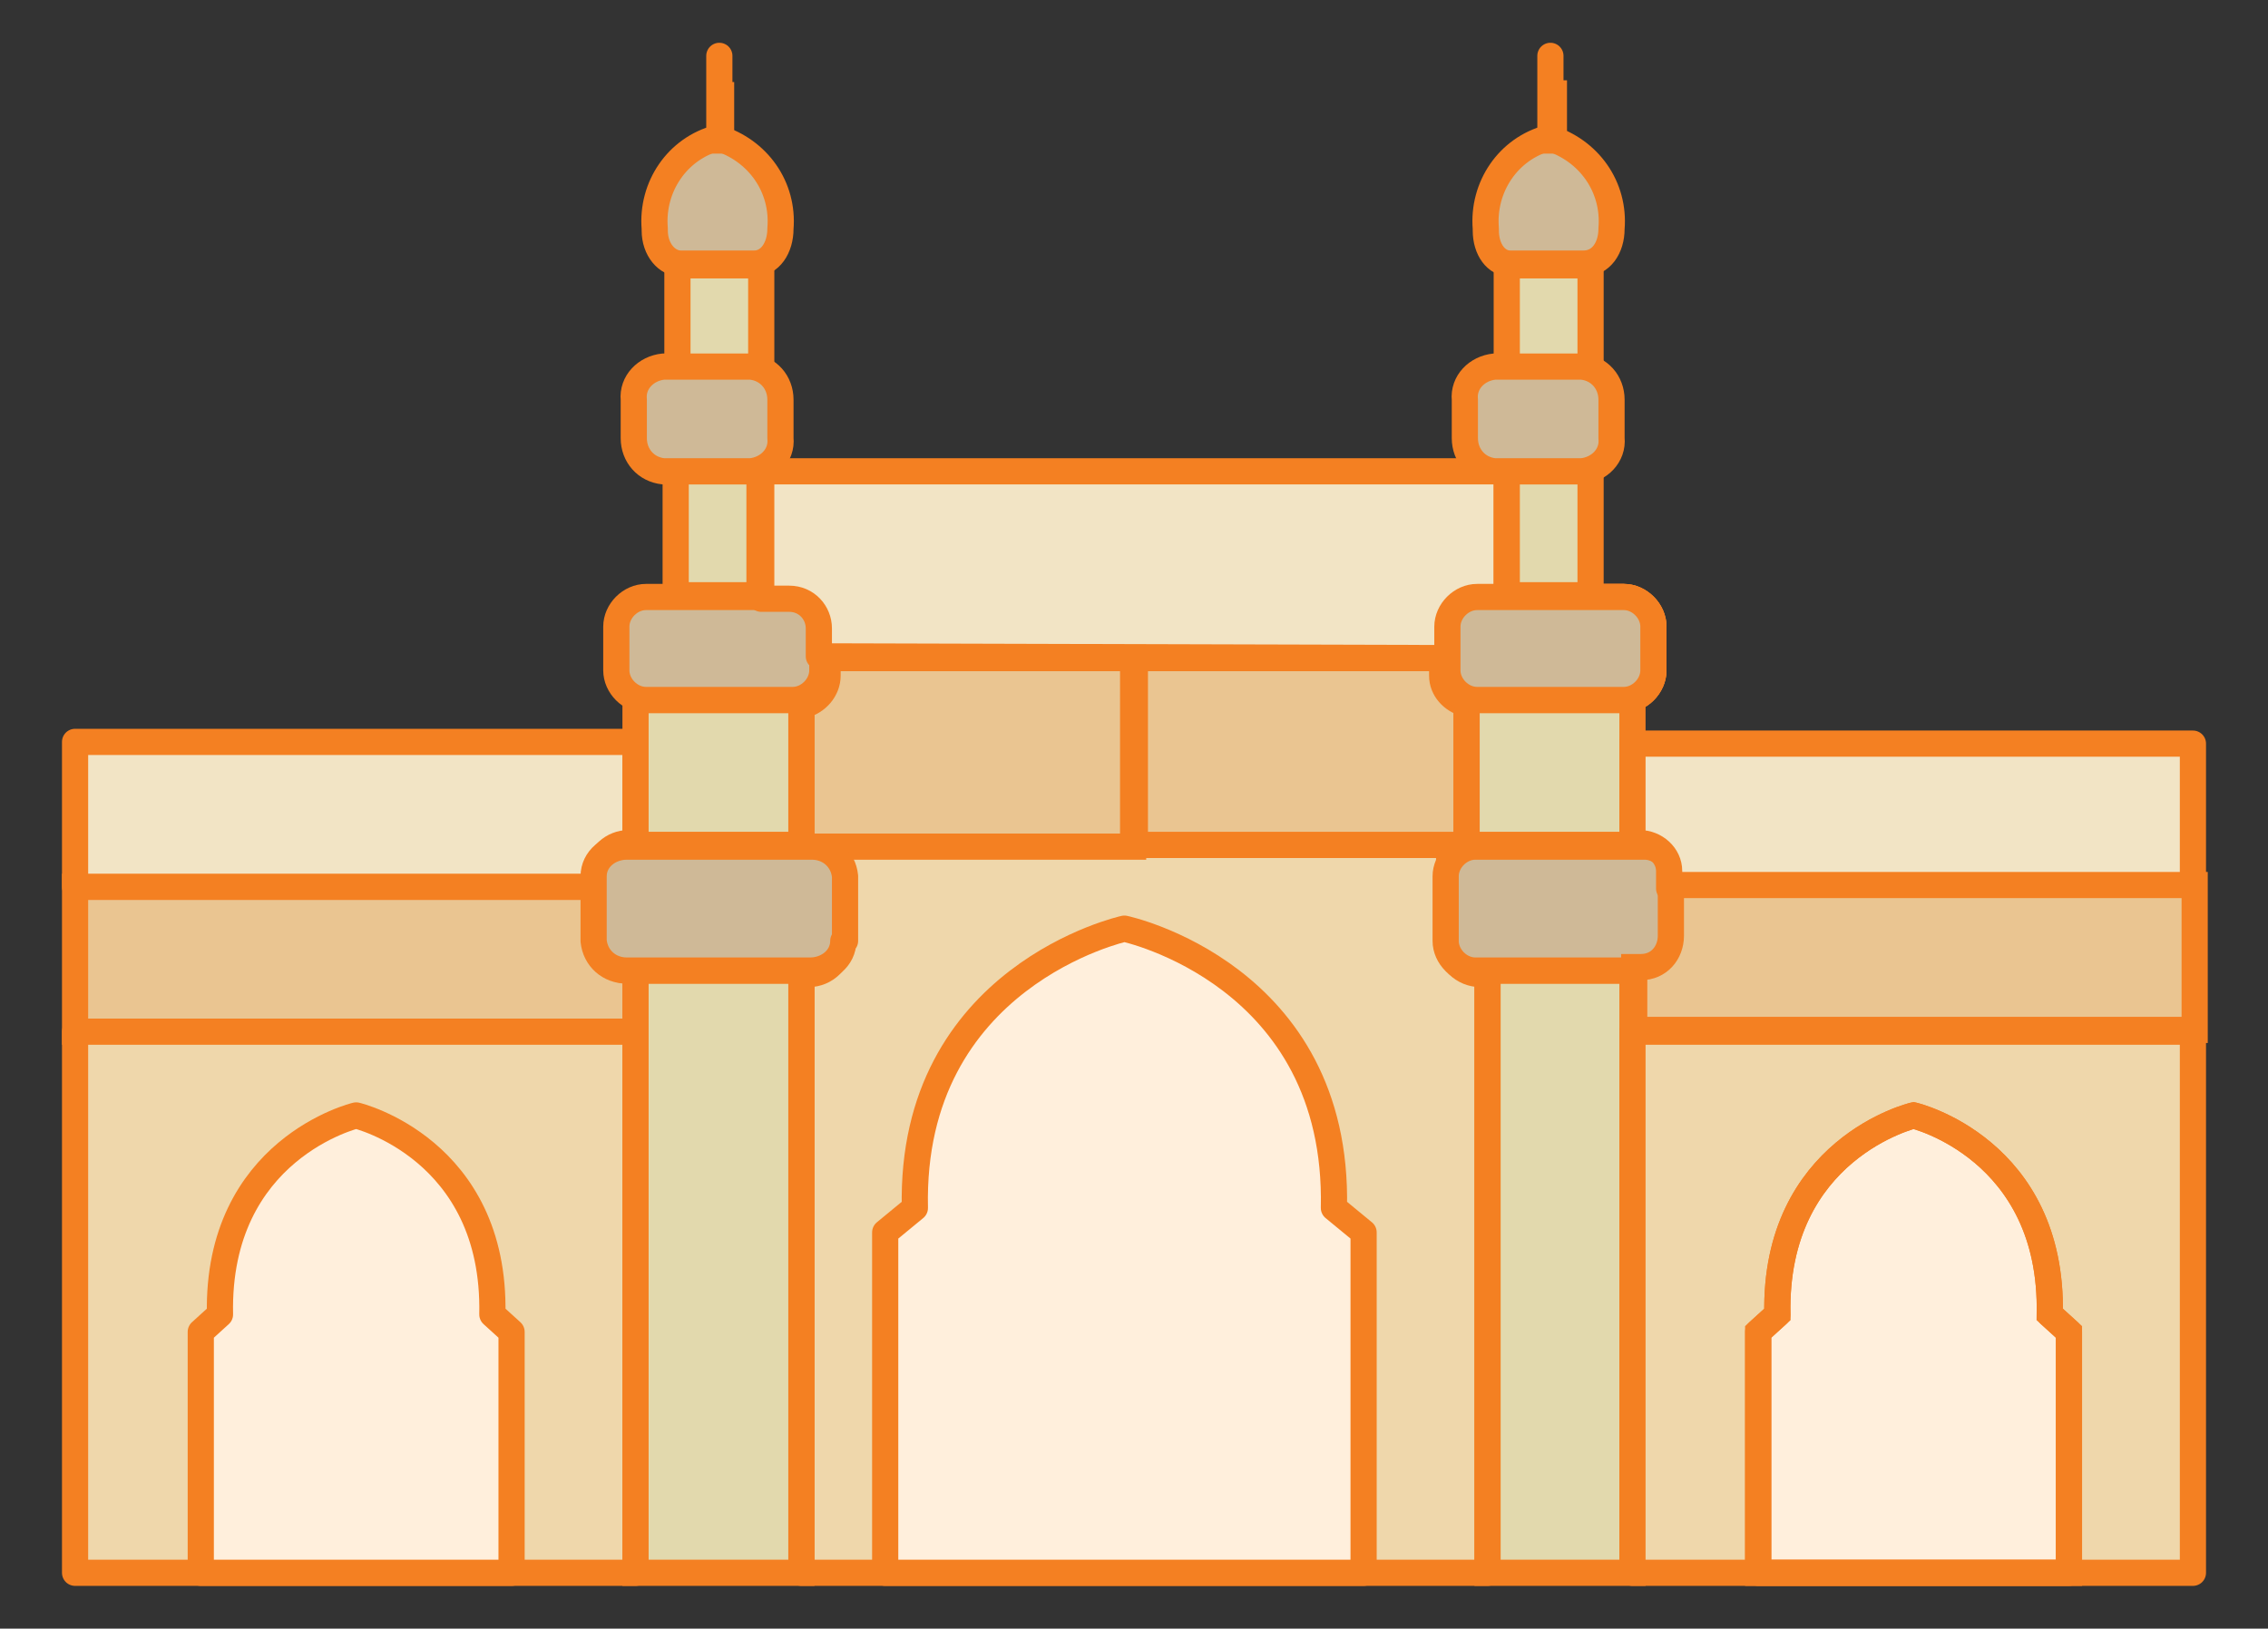 <?xml version="1.0" encoding="utf-8"?>
<!-- Generator: Adobe Illustrator 27.1.1, SVG Export Plug-In . SVG Version: 6.00 Build 0)  -->
<svg version="1.1" id="Layer_1" xmlns="http://www.w3.org/2000/svg" xmlns:xlink="http://www.w3.org/1999/xlink" x="0px" y="0px"
	 viewBox="0 0 129.9 93.3" style="enable-background:new 0 0 129.9 93.3;" xml:space="preserve">
<rect x="0" y="0" width="129.9" height="93.3" fill="#333333" stroke="none"/>
<style type="text/css">
	.st0{fill:#EAC591;stroke:#F48022;stroke-width:1.5;stroke-miterlimit:10;}
	.st1{fill:#F2E4C5;stroke:#F48022;stroke-width:1.5;stroke-linecap:round;stroke-linejoin:round;stroke-miterlimit:10;}
	.st2{fill:#EFD7AB;stroke:#F48022;stroke-width:1.5;stroke-linecap:round;stroke-linejoin:round;stroke-miterlimit:10;}
	.st3{fill:#FFEFDC;stroke:#F48022;stroke-width:1.5;stroke-linecap:round;stroke-linejoin:round;stroke-miterlimit:10;}
	.st4{fill:#FFFFFF;stroke:#F48022;stroke-width:1.5;stroke-miterlimit:10;}
	.st5{fill:none;stroke:#F48022;stroke-width:1.5;stroke-linecap:round;stroke-linejoin:round;stroke-miterlimit:10;}
	.st6{fill:#E2D9AD;stroke:#F48022;stroke-width:1.5;stroke-miterlimit:10;}
	.st7{fill:#CFB997;stroke:#F48022;stroke-width:1.5;stroke-linecap:round;stroke-linejoin:round;stroke-miterlimit:10;}
	.st8{fill:#FFEFDC;stroke:#F48022;stroke-width:1.5;stroke-miterlimit:10;}
</style>
<g>
	<path id="Stroke_3" class="st0" d="M34.3,53.7v-2c0-0.3,0-0.6,0-0.9h-30v8.3h32.1v-3.5H36C35,55.6,34.2,54.7,34.3,53.7
		C34.3,53.7,34.3,53.7,34.3,53.7z"/>
	<path id="Stroke_7" class="st1" d="M34.3,49.9c0-0.9,0.8-1.6,1.7-1.6h0.4v-5.8H4.3v8.3h30V49.9z"/>
	<path id="Stroke_11" class="st2" d="M4.3,90.1h32.1V59.1H4.3V90.1z"/>
	<path id="Stroke_13" class="st3" d="M20.4,90.1h8.9V76.3l-1.1-1c0.2-9.5-7.8-11.4-7.8-11.4s-8,1.9-7.8,11.4l-1.1,1v13.8H20.4z"/>
	<path id="Stroke_17" class="st2" d="M83,48.4H48.1V54c0,1-0.8,1.8-1.8,1.8c0,0,0,0,0,0h-0.4v34.3h39.3V55.8v0h-0.4
		c-1,0-1.8-0.8-1.8-1.7L83,48.4L83,48.4z"/>
	<path id="Fill_18" class="st4" d="M94.7,38.4c0,0.9-0.8,1.7-1.7,1.7h-8.4c-0.9,0-1.7-0.8-1.7-1.7v-2.5c0-0.9,0.8-1.7,1.7-1.7H93
		c0.9,0,1.7,0.8,1.7,1.7c0,0,0,0,0,0V38.4z"/>
	<path id="Stroke_19" class="st5" d="M94.7,38.4c0,0.9-0.8,1.7-1.7,1.7h-8.4c-0.9,0-1.7-0.8-1.7-1.7v-2.5c0-0.9,0.8-1.7,1.7-1.7H93
		c0.9,0,1.7,0.8,1.7,1.7c0,0,0,0,0,0V38.4z"/>
	<path id="Stroke_21" class="st0" d="M47.4,37.7v1c0,0.8-0.6,1.5-1.4,1.7l-0.1,0.1v8h19V37.7H47.4z"/>
	<path id="Stroke_23" class="st0" d="M82.6,38.7L82.6,38.7l0-1H65v10.7h19v-8l-0.1-0.1C83.2,40.1,82.6,39.5,82.6,38.7z"/>
	<path id="Stroke_25" class="st6" d="M43.5,34.1h-4.8l0-7.1h4.8L43.5,34.1z"/>
	<path id="Stroke_27" class="st6" d="M43.6,21.1h-4.8l0-5.9h4.8L43.6,21.1z"/>
	<path id="Stroke_29" class="st6" d="M45.9,48.4h-9.5v-8.3h9.5L45.9,48.4z"/>
	<path id="Stroke_31" class="st6" d="M45.9,90.1h-9.5V55.6h9.5V90.1z"/>
	<path id="Stroke_33" class="st7" d="M44.7,13.1c0.2-2.4-1.3-4.5-3.6-5.2c-2.3,0.6-3.8,2.8-3.6,5.2v0.1c0,1.1,0.7,1.9,1.5,1.9h4.2
		C44.1,15.1,44.7,14.2,44.7,13.1L44.7,13.1z"/>
	<path id="Fill_34" class="st4" d="M41.3,8.8V4.7"/>
	<path id="Stroke_35" class="st5" d="M41.2,7.4V3.2"/>
	<path id="Stroke_38" class="st7" d="M44.7,25.1c0.1,1-0.7,1.8-1.7,1.9h-5c-1-0.1-1.7-0.9-1.7-1.9v-2.2c-0.1-1,0.7-1.8,1.7-1.9h5
		c1,0.1,1.7,0.9,1.7,1.9V25.1z"/>
	<path id="Stroke_40" class="st7" d="M47.1,38.4c0,0.9-0.8,1.7-1.7,1.7H37c-0.9,0-1.7-0.8-1.7-1.7v-2.5c0-0.9,0.8-1.7,1.7-1.7h8.4
		c0.9,0,1.7,0.8,1.7,1.7L47.1,38.4z"/>
	<path id="Stroke_44" class="st1" d="M83,37.7V36c0-1,0.8-1.7,1.7-1.7h1.6V27H43.6v7.3h1.6c1,0,1.7,0.8,1.7,1.7v1.6L83,37.7z"/>
	<path id="Stroke_46" class="st6" d="M91.1,34.1h-4.8l0-7.1h4.8L91.1,34.1z"/>
	<path id="Stroke_48" class="st6" d="M91.1,21.1h-4.8l0-5.9h4.8V21.1z"/>
	<path id="Stroke_50" class="st6" d="M93.5,48.4H84v-8.3h9.5L93.5,48.4z"/>
	<path id="Stroke_52" class="st6" d="M93.5,90.1h-8.3V55.6h8.3V90.1z"/>
	<path id="Stroke_54" class="st7" d="M92.3,13.1c0.2-2.4-1.3-4.5-3.6-5.2c-2.3,0.6-3.8,2.8-3.6,5.2v0.1c0,1.1,0.6,1.9,1.4,1.9h4.2
		C91.7,15.1,92.3,14.2,92.3,13.1L92.3,13.1z"/>
	<path id="Fill_55" class="st4" d="M89,8.8V4.6"/>
	<path id="Stroke_56" class="st5" d="M88.8,7.4V3.2"/>
	<path id="Stroke_59" class="st7" d="M92.3,25.1c0.1,1-0.7,1.8-1.7,1.9h-5c-1-0.1-1.7-0.9-1.7-1.9v-2.2c-0.1-1,0.7-1.8,1.7-1.9h5
		c1,0.1,1.7,0.9,1.7,1.9V25.1z"/>
	<path id="Stroke_61" class="st7" d="M94.7,38.4c0,0.9-0.8,1.7-1.7,1.7h-8.4c-0.9,0-1.7-0.8-1.7-1.7v-2.5c0-0.9,0.8-1.7,1.7-1.7H93
		c0.9,0,1.7,0.8,1.7,1.7c0,0,0,0,0,0V38.4z"/>
	<path id="Stroke_63" class="st7" d="M95.9,53.9c0,0.9-0.8,1.7-1.7,1.7c0,0,0,0,0,0h-9.7c-0.9,0-1.7-0.8-1.7-1.7v-3.7
		c0-0.9,0.8-1.7,1.7-1.7c0,0,0,0,0,0h9.7c0.9,0,1.7,0.8,1.7,1.7c0,0,0,0,0,0V53.9z"/>
	<path id="Stroke_63_Copy" class="st7" d="M48.3,53.9c0,1-0.9,1.7-1.9,1.7H35.9c-1,0-1.8-0.7-1.9-1.7v-3.7c0-1,0.9-1.7,1.9-1.7h10.6
		c1,0,1.8,0.7,1.9,1.7V53.9z"/>
	<path id="Stroke_65" class="st3" d="M64.4,90.1h13.7V70.6l-1.7-1.4c0.3-13.4-12-16-12-16s-12.3,2.7-12,16l-1.7,1.4v19.5H64.4z"/>
	<path id="Stroke_67" class="st2" d="M93.5,90.1h32.1V59.1H93.5V90.1z"/>
	<path id="Stroke_69" class="st1" d="M93.5,42.5v5.8h0.4c0.9,0,1.7,0.7,1.7,1.6v1h30v-8.3H93.5z"/>
	<path id="Stroke_71" class="st0" d="M95.7,50.8c0,0.3,0,0.6,0,0.9c0,0,0,0,0,0v1.9c0,1-0.7,1.8-1.7,1.8c0,0,0,0,0,0h-0.4v3.6h32.1
		v-8.3H95.7z"/>
	<path id="Fill_74" class="st8" d="M109.6,90.1h-8.9V76.3l1.1-1c-0.2-9.5,7.8-11.4,7.8-11.4s8,1.9,7.8,11.4l1.1,1v13.8H109.6z"/>
	<path id="Stroke_75" class="st5" d="M109.6,90.1h-8.9V76.3l1.1-1c-0.2-9.5,7.8-11.4,7.8-11.4s8,1.9,7.8,11.4l1.1,1v13.8H109.6z"/>
</g>
</svg>
